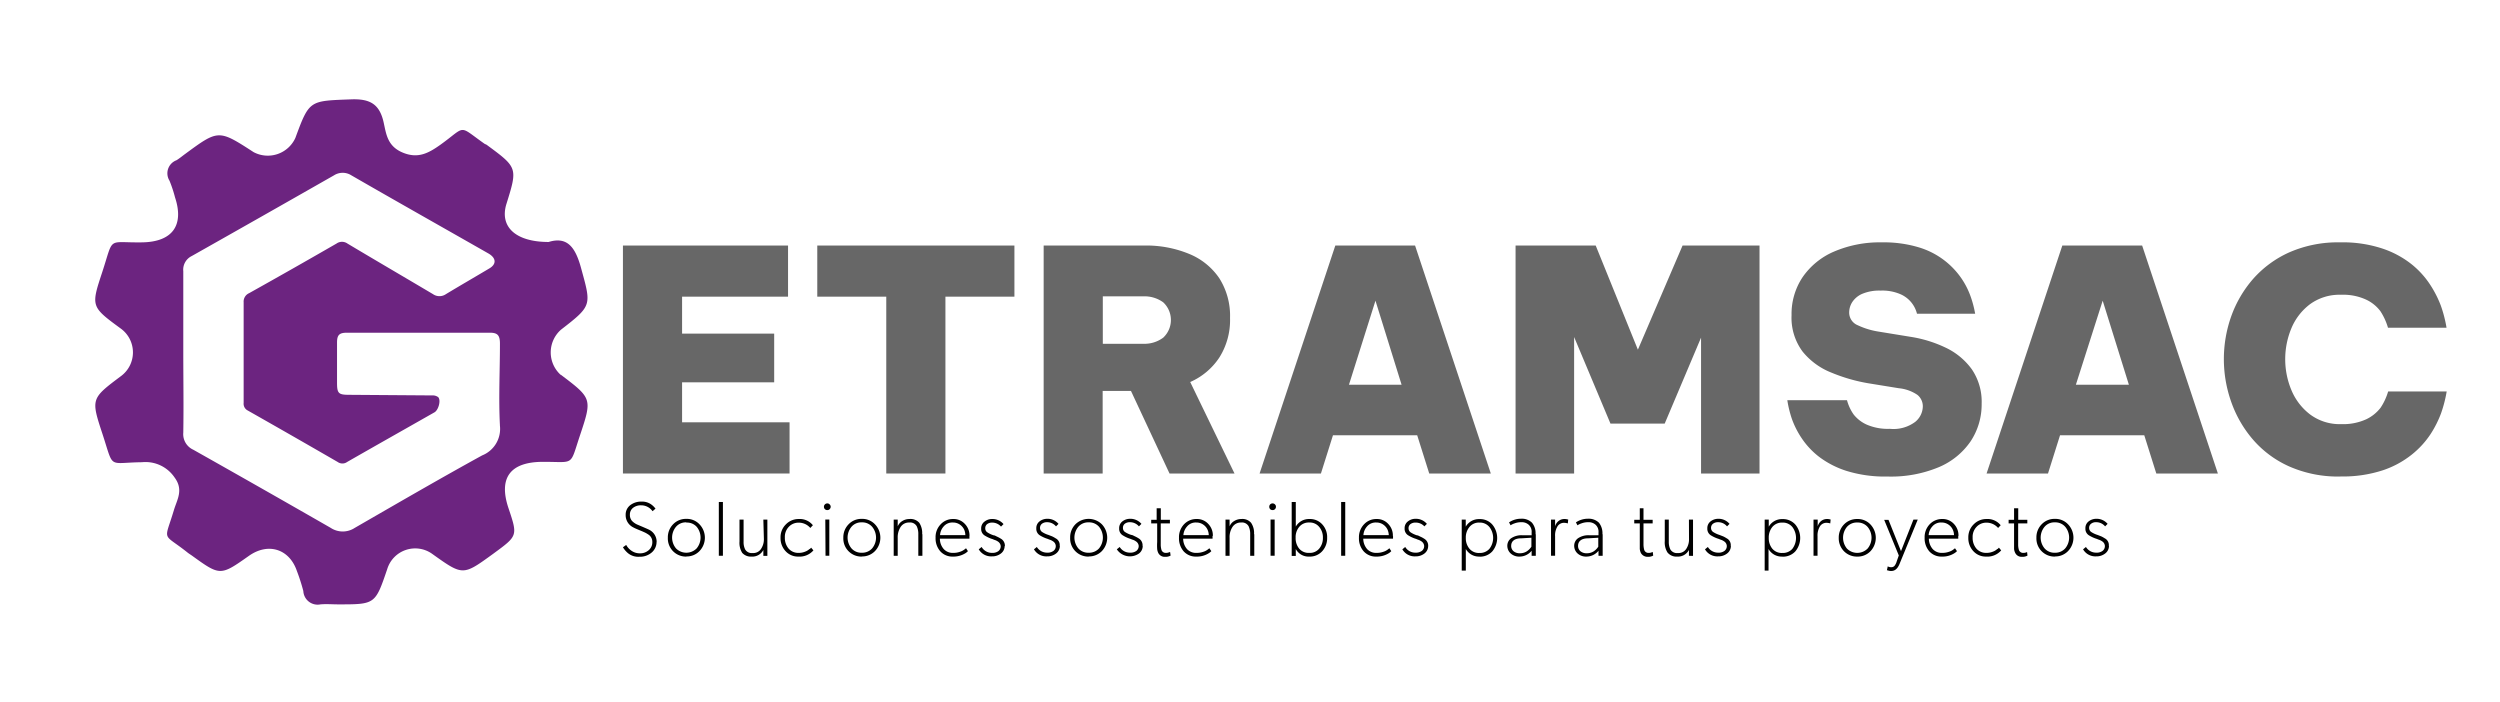 <svg xmlns="http://www.w3.org/2000/svg" id="Capa_1" data-name="Capa 1" viewBox="0 0 330.09 92.64"><defs><style>.cls-1{fill:#6c2480;}.cls-2{fill:#676767;}</style></defs><title>Logo Color</title><path class="cls-1" d="M74.07,49.53a4,4,0,0,1,0-6c4.19-3.24,4-3.2,2.61-8.29-.73-2.58-1.78-4.05-4.24-3.29-4.36,0-6.49-2-5.58-5,1.5-4.81,1.5-4.81-2.63-7.85L64,19c-3.58-2.52-2.35-2.41-5.82.09-1.61,1.15-3,1.89-5,1.06S51,17.74,50.68,16.28c-.53-2.54-1.81-3.26-4.35-3.16-5.47.21-5.48.07-7.33,5.09a4,4,0,0,1-5.51,1.88c-4.64-3-4.64-3-9.06.25-.38.28-.74.58-1.13.82a1.84,1.84,0,0,0-.92,2.7,17.19,17.19,0,0,1,.73,2.2c1.23,3.72-.37,5.87-4.32,5.94-4.72.08-3.71-.89-5.29,3.93C12,40.48,12,40.49,16,43.42a3.89,3.89,0,0,1,0,6.22c-4,3-4,3-2.46,7.69s.63,3.75,5.21,3.7a4.63,4.63,0,0,1,4.29,2c1.23,1.65.34,2.92-.08,4.33-1.29,4.29-1.58,2.91,1.77,5.57.18.15.38.27.57.4,3.78,2.73,3.78,2.73,7.57.06,2.56-1.8,5.34-.9,6.33,2a25.5,25.5,0,0,1,.85,2.65,1.89,1.89,0,0,0,2.26,1.76c.78-.07,1.56,0,2.34,0,4.89,0,4.89,0,6.47-4.63a3.86,3.86,0,0,1,6-2c4,2.85,4,2.85,7.93,0l.19-.14c3.12-2.29,3.12-2.29,1.9-5.93-1.34-4,.21-6.1,4.5-6.12s3.55.66,4.93-3.47c1.63-4.89,1.62-4.9-2.56-8.06M66,56.13a3.77,3.77,0,0,1-2.34,4C58,63.24,52.43,66.48,46.84,69.7a2.88,2.88,0,0,1-3.17,0q-9.06-5.2-18.15-10.32a2.26,2.26,0,0,1-1.32-2.26c.06-3.54,0-7.07,0-10.61s0-7.13,0-10.7a2,2,0,0,1,1.11-2q9.41-5.31,18.79-10.66a2.13,2.13,0,0,1,2.29,0c6,3.46,12.09,6.89,18.14,10.34,1,.6,1.06,1.42,0,2-1.88,1.12-3.77,2.21-5.64,3.34a1.5,1.5,0,0,1-1.73,0c-3.76-2.23-7.53-4.43-11.28-6.67a1.25,1.25,0,0,0-1.45,0q-5.76,3.32-11.54,6.55a1.21,1.21,0,0,0-.72,1.2c0,4.43,0,8.86,0,13.29a1,1,0,0,0,.54,1Q38.69,57.59,44.59,61a1.07,1.07,0,0,0,1.24,0c3.84-2.2,7.69-4.37,11.54-6.56.52-.3.88-1.58.49-2a1.21,1.21,0,0,0-.8-.23l-10.94-.08c-1.44,0-1.62-.18-1.62-1.63,0-1.76,0-3.52,0-5.27,0-1,.3-1.3,1.31-1.3q9.43,0,18.88,0c1,0,1.33.34,1.32,1.48,0,3.59-.19,7.19,0,10.77"></path><polygon class="cls-2" points="82.25 62.52 82.25 32.42 104.05 32.42 104.05 39.17 90.06 39.17 90.06 44.05 102.22 44.05 102.22 50.48 90.06 50.48 90.06 55.76 104.25 55.76 104.25 62.52 82.25 62.52"></polygon><polygon class="cls-2" points="117.02 62.52 117.02 39.17 107.91 39.17 107.91 32.42 133.94 32.42 133.94 39.17 124.83 39.17 124.83 62.52 117.02 62.52"></polygon><path class="cls-2" d="M137.8,62.52V32.42h13.26a14.85,14.85,0,0,1,5.94,1.1,8.84,8.84,0,0,1,4,3.23A9.27,9.27,0,0,1,162.41,42,9.26,9.26,0,0,1,161,47.2a8.86,8.86,0,0,1-3.85,3.24L163,62.52h-8.58l-5.09-10.9h-3.74v10.9Zm13.14-23.39h-5.33v6.26h5.33a4.13,4.13,0,0,0,2.65-.81,3.19,3.19,0,0,0,0-4.66,4.18,4.18,0,0,0-2.65-.79"></path><path class="cls-2" d="M166.31,62.52l10-30.1h10.53l10,30.1h-8.13l-1.59-5.05H176l-1.59,5.05Zm11.8-11.72h6.95l-3.45-11.1Z"></path><polygon class="cls-2" points="200.11 62.52 200.11 32.42 210.69 32.42 216.26 46.17 222.16 32.42 232.32 32.42 232.32 62.52 224.6 62.52 224.6 44.58 219.8 55.93 212.64 55.93 207.84 44.5 207.84 62.52 200.11 62.52"></polygon><path class="cls-2" d="M249.2,62.92a17.12,17.12,0,0,1-5.35-.73,12.08,12.08,0,0,1-3.66-1.87,10.43,10.43,0,0,1-2.29-2.44,11.63,11.63,0,0,1-1.26-2.44,14.3,14.3,0,0,1-.65-2.6h7.88a5.92,5.92,0,0,0,.88,1.89,4.61,4.61,0,0,0,1.69,1.32,7,7,0,0,0,3.09.57,4.79,4.79,0,0,0,3.35-.92,2.69,2.69,0,0,0,1-2,1.93,1.93,0,0,0-.71-1.56,5.27,5.27,0,0,0-2.46-.88l-4-.65a22.38,22.38,0,0,1-4.92-1.42A9.22,9.22,0,0,1,238,46.41a7.48,7.48,0,0,1-1.45-4.8,8.72,8.72,0,0,1,1.45-5,9.62,9.62,0,0,1,4.13-3.38A15.32,15.32,0,0,1,248.47,32a16,16,0,0,1,4.92.67,10.46,10.46,0,0,1,5.53,4A10.32,10.32,0,0,1,260.14,39a13.69,13.69,0,0,1,.65,2.42h-7.68a3.81,3.81,0,0,0-2.22-2.59,6,6,0,0,0-2.58-.46,5.79,5.79,0,0,0-2.46.44,3,3,0,0,0-1.3,1.1,2.54,2.54,0,0,0-.39,1.3,1.8,1.8,0,0,0,1.12,1.73,10.07,10.07,0,0,0,2.74.84l4.23.69a16.67,16.67,0,0,1,4.66,1.44,9,9,0,0,1,3.44,2.85,7.61,7.61,0,0,1,1.3,4.53,8.83,8.83,0,0,1-1.47,5A9.59,9.59,0,0,1,256,61.68a16.38,16.38,0,0,1-6.75,1.24"></path><path class="cls-2" d="M262.3,62.52l10-30.1h10.54l10,30.1h-8.13l-1.59-5.05H272l-1.59,5.05ZM274.09,50.8h7l-3.46-11.1Z"></path><path class="cls-2" d="M309,62.92a16,16,0,0,1-6.71-1.32,13.71,13.71,0,0,1-4.8-3.54,15.44,15.44,0,0,1-2.89-5,16.91,16.91,0,0,1,0-11.29,15.36,15.36,0,0,1,2.89-4.94,14,14,0,0,1,4.8-3.52A16,16,0,0,1,309,32a16.65,16.65,0,0,1,5.57.82,12.58,12.58,0,0,1,3.87,2.09,11.53,11.53,0,0,1,2.46,2.73,14.23,14.23,0,0,1,1.38,2.72,17.08,17.08,0,0,1,.75,2.91h-7.73a8.18,8.18,0,0,0-1-2.18,5,5,0,0,0-1.87-1.52,7.25,7.25,0,0,0-3.34-.65A6.59,6.59,0,0,0,305,40.17a7.64,7.64,0,0,0-2.46,3.19,10.61,10.61,0,0,0,0,8.13A7.79,7.79,0,0,0,305,54.71,6.53,6.53,0,0,0,309.11,56a7.38,7.38,0,0,0,3.34-.65,5.22,5.22,0,0,0,1.87-1.51,7.82,7.82,0,0,0,1-2.15h7.73a17.2,17.2,0,0,1-.75,2.9,14,14,0,0,1-1.38,2.73A11.69,11.69,0,0,1,318.47,60a12.39,12.39,0,0,1-3.87,2.1,16.92,16.92,0,0,1-5.57.81"></path><path d="M86.69,71.53a1.83,1.83,0,0,1-.63,1.41,2.36,2.36,0,0,1-1.64.57A2.13,2.13,0,0,1,82.87,73a3.14,3.14,0,0,1-.62-.74l.43-.31a2.21,2.21,0,0,0,.73.79,1.89,1.89,0,0,0,1.06.32,1.71,1.71,0,0,0,1.19-.42,1.36,1.36,0,0,0,.47-1.08,1.14,1.14,0,0,0-.55-1,4,4,0,0,0-.41-.24l-.4-.18c-.59-.24-1-.41-1.16-.51a1.79,1.79,0,0,1-1-1.65,1.57,1.57,0,0,1,.58-1.26,2.34,2.34,0,0,1,1.51-.49,2.07,2.07,0,0,1,1.36.43,2.63,2.63,0,0,1,.49.5l-.39.34a1.82,1.82,0,0,0-1.5-.78,1.65,1.65,0,0,0-1.07.33,1.1,1.1,0,0,0-.42.91,1.17,1.17,0,0,0,.27.81,2.22,2.22,0,0,0,.79.53c.85.36,1.33.57,1.47.64a1.77,1.77,0,0,1,1,1.64"></path><path d="M90.62,73.49A2.39,2.39,0,0,1,88.18,71a2.44,2.44,0,0,1,.7-1.78,2.33,2.33,0,0,1,1.74-.71,2.29,2.29,0,0,1,1.73.71,2.55,2.55,0,0,1,0,3.55,2.32,2.32,0,0,1-1.73.7m0-4.5a1.71,1.71,0,0,0-1.36.58,2.23,2.23,0,0,0,0,2.86,1.91,1.91,0,0,0,2.72,0,2.23,2.23,0,0,0,0-2.86A1.71,1.71,0,0,0,90.62,69"></path><rect x="94.91" y="66.28" width="0.54" height="7.1"></rect><path d="M100.79,68.61h.53v4.78h-.53v-.78a1.62,1.62,0,0,1-1.55.88A1.53,1.53,0,0,1,98,73a2.47,2.47,0,0,1-.36-1.5V68.61h.54v2.92a2.17,2.17,0,0,0,.2,1,1,1,0,0,0,1,.49,1.21,1.21,0,0,0,1.1-.54,2.26,2.26,0,0,0,.38-1.32Z"></path><path d="M106.94,72.48l.16-.17.3.36a2.43,2.43,0,0,1-2,.82,2.21,2.21,0,0,1-1.66-.7,2.49,2.49,0,0,1-.68-1.79,2.37,2.37,0,0,1,.71-1.77,2.32,2.32,0,0,1,1.68-.7,2.22,2.22,0,0,1,1.88.82l-.34.36a2,2,0,0,0-1.56-.7,1.74,1.74,0,0,0-1.28.55,1.9,1.9,0,0,0-.52,1.41,2.16,2.16,0,0,0,.5,1.47,1.68,1.68,0,0,0,1.32.56,2.18,2.18,0,0,0,.85-.16,1.66,1.66,0,0,0,.59-.36"></path><path d="M109.54,66.6a.41.41,0,0,1,.14.31.45.45,0,0,1-.14.32.41.41,0,0,1-.3.12.45.45,0,0,1-.32-.12.44.44,0,0,1-.13-.32.4.4,0,0,1,.13-.31.42.42,0,0,1,.32-.13.38.38,0,0,1,.3.13m-.57,2h.53v4.78H109Z"></path><path d="M113.78,73.49A2.39,2.39,0,0,1,111.35,71a2.44,2.44,0,0,1,.7-1.78,2.32,2.32,0,0,1,1.73-.71,2.3,2.3,0,0,1,1.74.71,2.55,2.55,0,0,1,0,3.55,2.33,2.33,0,0,1-1.74.7m0-4.5a1.7,1.7,0,0,0-1.35.58,2.23,2.23,0,0,0,0,2.86,1.72,1.72,0,0,0,1.35.57,1.75,1.75,0,0,0,1.37-.57,2.23,2.23,0,0,0,0-2.86,1.73,1.73,0,0,0-1.37-.58"></path><path d="M121.79,70.53v2.86h-.54V70.56a2.41,2.41,0,0,0-.2-1.06,1,1,0,0,0-1-.51,1.31,1.31,0,0,0-1.12.56,2.51,2.51,0,0,0-.4,1.47v2.37H118V68.61h.53v.89a1.46,1.46,0,0,1,.6-.7,1.74,1.74,0,0,1,.94-.27,1.54,1.54,0,0,1,1.31.5,2.47,2.47,0,0,1,.38,1.5"></path><path d="M128,70.76l0,.36H124.1a2.07,2.07,0,0,0,.51,1.38,1.61,1.61,0,0,0,1.26.5,2.56,2.56,0,0,0,.87-.14,2,2,0,0,0,.62-.32l.19-.15.25.38a1.75,1.75,0,0,1-.29.25,3,3,0,0,1-1.69.47,2.14,2.14,0,0,1-1.66-.69,2.57,2.57,0,0,1-.63-1.8,2.42,2.42,0,0,1,.67-1.77,2.19,2.19,0,0,1,1.65-.7,2,2,0,0,1,1.54.64,2.19,2.19,0,0,1,.62,1.59m-3.89-.1h3.34a1.94,1.94,0,0,0-.15-.72,1.68,1.68,0,0,0-.55-.66,1.59,1.59,0,0,0-.94-.29,1.5,1.5,0,0,0-1.24.54,1.87,1.87,0,0,0-.46,1.13"></path><path d="M132.65,72.08a1.24,1.24,0,0,1-.49,1,1.86,1.86,0,0,1-1.19.38,1.89,1.89,0,0,1-1.74-.93l.38-.31A1.57,1.57,0,0,0,131,73a1.31,1.31,0,0,0,.82-.23.81.81,0,0,0,.31-.67.8.8,0,0,0-.37-.6,1.59,1.59,0,0,0-.47-.22l-.24-.1-.19-.06a4.42,4.42,0,0,1-.79-.38,1,1,0,0,1-.52-.94,1.1,1.1,0,0,1,.44-.93,1.58,1.58,0,0,1,1-.34,1.9,1.9,0,0,1,1.51.67l-.33.33A1.55,1.55,0,0,0,131,69a1.06,1.06,0,0,0-.66.2.66.66,0,0,0-.25.56.61.61,0,0,0,.26.52,3.3,3.3,0,0,0,.84.4c.16,0,.32.12.49.19a4.52,4.52,0,0,1,.46.25,1.06,1.06,0,0,1,.54,1"></path><path d="M139.94,72.08a1.25,1.25,0,0,1-.5,1,1.84,1.84,0,0,1-1.18.38,1.88,1.88,0,0,1-1.74-.93l.38-.31a1.57,1.57,0,0,0,1.38.75,1.26,1.26,0,0,0,.81-.23.79.79,0,0,0,.31-.67.77.77,0,0,0-.37-.6,1.51,1.51,0,0,0-.46-.22l-.25-.1-.18-.06a4.52,4.52,0,0,1-.8-.38,1,1,0,0,1-.51-.94,1.1,1.1,0,0,1,.43-.93,1.63,1.63,0,0,1,1-.34,1.89,1.89,0,0,1,1.5.67l-.33.33a1.51,1.51,0,0,0-1.19-.55,1.06,1.06,0,0,0-.66.2.67.67,0,0,0-.26.56.64.64,0,0,0,.26.52,3.23,3.23,0,0,0,.85.4l.49.19a3.62,3.62,0,0,1,.45.25,1,1,0,0,1,.55,1"></path><path d="M143.74,73.49A2.39,2.39,0,0,1,141.3,71a2.44,2.44,0,0,1,.7-1.78,2.49,2.49,0,0,1,3.48,0,2.57,2.57,0,0,1,0,3.55,2.36,2.36,0,0,1-1.74.7m0-4.5a1.72,1.72,0,0,0-1.36.58,2.23,2.23,0,0,0,0,2.86,1.74,1.74,0,0,0,1.36.57,1.77,1.77,0,0,0,1.37-.57,2.26,2.26,0,0,0,0-2.86,1.74,1.74,0,0,0-1.37-.58"></path><path d="M150.88,72.08a1.24,1.24,0,0,1-.49,1,2.08,2.08,0,0,1-2.93-.55l.38-.31a1.57,1.57,0,0,0,1.38.75,1.31,1.31,0,0,0,.82-.23.81.81,0,0,0,.31-.67.79.79,0,0,0-.38-.6,1.4,1.4,0,0,0-.46-.22l-.25-.1-.18-.06a4.12,4.12,0,0,1-.79-.38,1,1,0,0,1-.52-.94,1.12,1.12,0,0,1,.43-.93,1.63,1.63,0,0,1,1-.34,1.91,1.91,0,0,1,1.51.67l-.33.33a1.55,1.55,0,0,0-1.2-.55,1.06,1.06,0,0,0-.66.2.66.66,0,0,0-.25.56.63.63,0,0,0,.25.52,3.4,3.4,0,0,0,.85.4c.16,0,.32.12.49.19a4.52,4.52,0,0,1,.46.25,1.06,1.06,0,0,1,.54,1"></path><path d="M154.44,72.9l.06,0,.06.46a1.37,1.37,0,0,1-.72.16.94.94,0,0,1-.91-.52,1.49,1.49,0,0,1-.14-.51,6.91,6.91,0,0,1,0-.93V69.11H152v-.48h.72V67.11h.55v1.52h1.2v.48h-1.21v2.74a2.48,2.48,0,0,0,.1.77.58.58,0,0,0,.6.38.93.93,0,0,0,.45-.1"></path><path d="M160.1,70.76l0,.36h-3.88a2.12,2.12,0,0,0,.51,1.38A1.61,1.61,0,0,0,158,73a2.56,2.56,0,0,0,.87-.14,1.86,1.86,0,0,0,.62-.32l.19-.15.26.38a1.56,1.56,0,0,1-.3.25,2.93,2.93,0,0,1-1.69.47,2.14,2.14,0,0,1-1.66-.69,2.61,2.61,0,0,1-.62-1.8,2.46,2.46,0,0,1,.66-1.77,2.22,2.22,0,0,1,1.65-.7,2,2,0,0,1,1.55.64,2.18,2.18,0,0,1,.61,1.59m-3.89-.1h3.35a1.78,1.78,0,0,0-.16-.72,1.6,1.6,0,0,0-.55-.66,1.57,1.57,0,0,0-.94-.29,1.48,1.48,0,0,0-1.23.54,1.88,1.88,0,0,0-.47,1.13"></path><path d="M165.61,70.53v2.86h-.54V70.56a2.41,2.41,0,0,0-.2-1.06,1,1,0,0,0-1-.51,1.31,1.31,0,0,0-1.12.56,2.44,2.44,0,0,0-.4,1.47v2.37h-.54V68.61h.54v.89a1.41,1.41,0,0,1,.6-.7,1.74,1.74,0,0,1,.94-.27,1.51,1.51,0,0,1,1.3.5,2.4,2.4,0,0,1,.39,1.5"></path><path d="M168.34,66.6a.4.4,0,0,1,.13.31.44.44,0,0,1-.13.32.43.43,0,0,1-.31.12.45.45,0,0,1-.32-.12.47.47,0,0,1-.12-.32.43.43,0,0,1,.12-.31.42.42,0,0,1,.32-.13.4.4,0,0,1,.31.13m-.58,2h.54v4.78h-.54Z"></path><path d="M172.87,73.49a1.91,1.91,0,0,1-1.78-1v.91h-.54V66.28h.54v3.25a2,2,0,0,1,1.8-1,2.17,2.17,0,0,1,1.69.7,2.45,2.45,0,0,1,.65,1.77,2.52,2.52,0,0,1-.66,1.79,2.2,2.2,0,0,1-1.7.7m0-4.5a1.62,1.62,0,0,0-1.33.58,2.11,2.11,0,0,0-.47,1.43,2.15,2.15,0,0,0,.47,1.44,1.62,1.62,0,0,0,1.33.56,1.59,1.59,0,0,0,1.31-.56,2.15,2.15,0,0,0,.49-1.44,2.11,2.11,0,0,0-.49-1.43,1.6,1.6,0,0,0-1.31-.58"></path><rect x="177.08" y="66.28" width="0.54" height="7.1"></rect><path d="M183.93,70.76l0,.36H180a2.12,2.12,0,0,0,.51,1.38,1.61,1.61,0,0,0,1.26.5,2.56,2.56,0,0,0,.87-.14,1.86,1.86,0,0,0,.62-.32l.19-.15.25.38a1.75,1.75,0,0,1-.29.25,3,3,0,0,1-1.69.47,2.14,2.14,0,0,1-1.66-.69,2.57,2.57,0,0,1-.63-1.8,2.46,2.46,0,0,1,.67-1.77,2.19,2.19,0,0,1,1.65-.7,2,2,0,0,1,1.54.64,2.19,2.19,0,0,1,.62,1.59m-3.89-.1h3.35a2,2,0,0,0-.16-.72,1.68,1.68,0,0,0-.55-.66,1.57,1.57,0,0,0-.94-.29,1.5,1.5,0,0,0-1.24.54,1.87,1.87,0,0,0-.46,1.13"></path><path d="M188.57,72.08a1.24,1.24,0,0,1-.49,1,1.85,1.85,0,0,1-1.18.38,1.88,1.88,0,0,1-1.74-.93l.38-.31a1.54,1.54,0,0,0,1.38.75,1.3,1.3,0,0,0,.81-.23.79.79,0,0,0,.31-.67.8.8,0,0,0-.37-.6,1.59,1.59,0,0,0-.47-.22l-.24-.1-.19-.06a4.42,4.42,0,0,1-.79-.38,1,1,0,0,1-.52-.94,1.1,1.1,0,0,1,.44-.93,1.59,1.59,0,0,1,1-.34,1.89,1.89,0,0,1,1.5.67l-.33.33A1.54,1.54,0,0,0,186.9,69a1.07,1.07,0,0,0-.67.2.66.66,0,0,0-.25.56.64.64,0,0,0,.26.52,3.3,3.3,0,0,0,.84.4c.16,0,.32.12.49.19a3.08,3.08,0,0,1,.46.25,1.06,1.06,0,0,1,.54,1"></path><path d="M195.35,73.49a2,2,0,0,1-1.81-1v2.85H193V68.61h.53v.93a2,2,0,0,1,1.78-1,2.16,2.16,0,0,1,1.72.71,2.76,2.76,0,0,1,0,3.56,2.2,2.2,0,0,1-1.69.69m0-4.5a1.61,1.61,0,0,0-1.32.58,2.15,2.15,0,0,0-.48,1.45,2.12,2.12,0,0,0,.48,1.42,1.61,1.61,0,0,0,1.32.56,1.65,1.65,0,0,0,1.32-.55,2.35,2.35,0,0,0,0-2.87,1.62,1.62,0,0,0-1.32-.59"></path><path d="M202.78,70.56v2.83h-.55v-.67a2.06,2.06,0,0,1-1.61.77,1.65,1.65,0,0,1-1.15-.41,1.36,1.36,0,0,1-.45-1,1.21,1.21,0,0,1,.49-1,2.41,2.41,0,0,1,1.41-.41l1.31,0V70.3a1.24,1.24,0,0,0-.37-1,1.37,1.37,0,0,0-1-.35,2.49,2.49,0,0,0-.87.15,2.08,2.08,0,0,0-.54.26l-.2-.39a2.83,2.83,0,0,1,1.59-.48,1.89,1.89,0,0,1,1.44.53,2.17,2.17,0,0,1,.47,1.5m-.55,1.59V71l-1.36.08c-.88,0-1.31.39-1.31,1a.9.9,0,0,0,.31.7,1.26,1.26,0,0,0,.85.27,1.64,1.64,0,0,0,.88-.24,2.1,2.1,0,0,0,.63-.63"></path><path d="M207,68.59h.06l-.05.52a1.82,1.82,0,0,0-.52-.08,1,1,0,0,0-.82.43,2.23,2.23,0,0,0-.34,1.34v2.58h-.54V68.61h.54v.89a1.3,1.3,0,0,1,.46-.71,1.2,1.2,0,0,1,.75-.26,1.38,1.38,0,0,1,.46.06"></path><path d="M211.61,70.56v2.83h-.55v-.67a2.06,2.06,0,0,1-1.61.77,1.65,1.65,0,0,1-1.15-.41,1.36,1.36,0,0,1-.45-1,1.21,1.21,0,0,1,.49-1,2.44,2.44,0,0,1,1.42-.41l1.3,0V70.3a1.24,1.24,0,0,0-.37-1,1.36,1.36,0,0,0-1-.35,2.49,2.49,0,0,0-.87.15,2.26,2.26,0,0,0-.54.26l-.2-.39a2.85,2.85,0,0,1,1.59-.48,1.93,1.93,0,0,1,1.45.53,2.22,2.22,0,0,1,.46,1.5m-.55,1.59V71l-1.36.08c-.87,0-1.31.39-1.31,1a.9.9,0,0,0,.31.7,1.26,1.26,0,0,0,.85.27,1.64,1.64,0,0,0,.88-.24,2,2,0,0,0,.63-.63"></path><path d="M218.16,72.9l.07,0,.05.46a1.37,1.37,0,0,1-.72.16,1,1,0,0,1-.91-.52,1.75,1.75,0,0,1-.14-.51q0-.28,0-.93V69.11h-.73v-.48h.73V67.11H217v1.52h1.21v.48H217v2.74a2.82,2.82,0,0,0,.1.77.58.58,0,0,0,.6.38.93.93,0,0,0,.45-.1"></path><path d="M223,68.61h.54v4.78H223v-.78a1.62,1.62,0,0,1-1.54.88,1.51,1.51,0,0,1-1.29-.54,2.47,2.47,0,0,1-.36-1.5V68.61h.53v2.92a2.3,2.3,0,0,0,.2,1,1,1,0,0,0,1,.49,1.21,1.21,0,0,0,1.1-.54,2.25,2.25,0,0,0,.37-1.32Z"></path><path d="M228.54,72.08a1.25,1.25,0,0,1-.5,1,1.84,1.84,0,0,1-1.18.38,1.88,1.88,0,0,1-1.74-.93l.38-.31a1.57,1.57,0,0,0,1.38.75,1.26,1.26,0,0,0,.81-.23.79.79,0,0,0,.31-.67.77.77,0,0,0-.37-.6,1.51,1.51,0,0,0-.46-.22l-.25-.1-.18-.06a4.52,4.52,0,0,1-.8-.38,1,1,0,0,1-.51-.94,1.1,1.1,0,0,1,.43-.93,1.63,1.63,0,0,1,1-.34,1.89,1.89,0,0,1,1.5.67l-.33.33a1.51,1.51,0,0,0-1.19-.55,1.06,1.06,0,0,0-.66.2.67.67,0,0,0-.26.56.64.64,0,0,0,.26.52,3.4,3.4,0,0,0,.85.4l.49.19a3.62,3.62,0,0,1,.45.25,1,1,0,0,1,.55,1"></path><path d="M235.31,73.49a2,2,0,0,1-1.8-1v2.85H233V68.61h.54v.93a2,2,0,0,1,1.78-1,2.18,2.18,0,0,1,1.72.71,2.76,2.76,0,0,1,0,3.56,2.22,2.22,0,0,1-1.7.69m0-4.5a1.64,1.64,0,0,0-1.33.58,2.2,2.2,0,0,0-.47,1.45,2.17,2.17,0,0,0,.47,1.42,1.63,1.63,0,0,0,1.33.56,1.65,1.65,0,0,0,1.32-.55,2.39,2.39,0,0,0,0-2.87,1.62,1.62,0,0,0-1.32-.59"></path><path d="M241.65,68.59h.06l-.05.52a1.7,1.7,0,0,0-.51-.08,1,1,0,0,0-.83.43,2.3,2.3,0,0,0-.34,1.34v2.58h-.53V68.61H240v.89a1.36,1.36,0,0,1,.46-.71,1.23,1.23,0,0,1,.76-.26,1.36,1.36,0,0,1,.45.06"></path><path d="M245.22,73.49a2.39,2.39,0,0,1-1.74-.7,2.44,2.44,0,0,1-.7-1.77,2.48,2.48,0,0,1,.7-1.78,2.36,2.36,0,0,1,1.74-.71,2.3,2.3,0,0,1,1.74.71,2.57,2.57,0,0,1,0,3.55,2.33,2.33,0,0,1-1.74.7m0-4.5a1.73,1.73,0,0,0-1.36.58,2.26,2.26,0,0,0,0,2.86,1.92,1.92,0,0,0,2.73,0,2.23,2.23,0,0,0,0-2.86,1.73,1.73,0,0,0-1.37-.58"></path><path d="M251,72.77l1.64-4.16h.57l-2.42,5.89c-.25.59-.6.89-1.07.89a1.21,1.21,0,0,1-.5-.09l-.08,0,.11-.52a.88.88,0,0,0,.47.11.56.56,0,0,0,.41-.16,1.65,1.65,0,0,0,.3-.59l.28-.8-1.93-4.7h.57Z"></path><path d="M258.56,70.76l0,.36h-3.88a2.12,2.12,0,0,0,.51,1.38,1.61,1.61,0,0,0,1.26.5,2.56,2.56,0,0,0,.87-.14,1.86,1.86,0,0,0,.62-.32l.19-.15.26.38a1.56,1.56,0,0,1-.3.25,2.93,2.93,0,0,1-1.69.47,2.14,2.14,0,0,1-1.66-.69,2.61,2.61,0,0,1-.62-1.8,2.46,2.46,0,0,1,.66-1.77,2.22,2.22,0,0,1,1.65-.7,2,2,0,0,1,1.55.64,2.18,2.18,0,0,1,.61,1.59m-3.89-.1H258a1.78,1.78,0,0,0-.16-.72,1.6,1.6,0,0,0-.55-.66,1.57,1.57,0,0,0-.94-.29,1.48,1.48,0,0,0-1.23.54,1.88,1.88,0,0,0-.47,1.13"></path><path d="M263.77,72.48l.16-.17.3.36a2.43,2.43,0,0,1-2,.82,2.21,2.21,0,0,1-1.66-.7,2.49,2.49,0,0,1-.68-1.79,2.37,2.37,0,0,1,.71-1.77,2.32,2.32,0,0,1,1.68-.7,2.22,2.22,0,0,1,1.88.82l-.34.36a2,2,0,0,0-1.56-.7,1.74,1.74,0,0,0-1.28.55,1.9,1.9,0,0,0-.52,1.41,2.16,2.16,0,0,0,.5,1.47,1.68,1.68,0,0,0,1.32.56,2.18,2.18,0,0,0,.85-.16,1.66,1.66,0,0,0,.59-.36"></path><path d="M267.59,72.9l.06,0,.05.46a1.37,1.37,0,0,1-.72.16.93.93,0,0,1-.9-.52,1.5,1.5,0,0,1-.15-.51q0-.28,0-.93V69.11h-.72v-.48h.72V67.11h.55v1.52h1.2v.48h-1.21v2.74a2.48,2.48,0,0,0,.1.77.58.58,0,0,0,.6.38,1,1,0,0,0,.45-.1"></path><path d="M271.31,73.49A2.39,2.39,0,0,1,268.88,71a2.44,2.44,0,0,1,.7-1.78,2.32,2.32,0,0,1,1.73-.71,2.3,2.3,0,0,1,1.74.71,2.55,2.55,0,0,1,0,3.55,2.33,2.33,0,0,1-1.74.7m0-4.5a1.7,1.7,0,0,0-1.35.58,2.23,2.23,0,0,0,0,2.86,1.72,1.72,0,0,0,1.35.57,1.75,1.75,0,0,0,1.37-.57,2.23,2.23,0,0,0,0-2.86,1.73,1.73,0,0,0-1.37-.58"></path><path d="M278.46,72.08a1.25,1.25,0,0,1-.5,1,1.84,1.84,0,0,1-1.18.38,1.88,1.88,0,0,1-1.74-.93l.38-.31a1.57,1.57,0,0,0,1.38.75,1.26,1.26,0,0,0,.81-.23.79.79,0,0,0,.31-.67.77.77,0,0,0-.37-.6,1.51,1.51,0,0,0-.46-.22l-.25-.1-.18-.06a4.52,4.52,0,0,1-.8-.38,1,1,0,0,1-.51-.94,1.1,1.1,0,0,1,.43-.93,1.63,1.63,0,0,1,1-.34,1.89,1.89,0,0,1,1.5.67l-.33.33a1.51,1.51,0,0,0-1.19-.55,1,1,0,0,0-.66.2.67.67,0,0,0-.26.56.64.64,0,0,0,.26.52,3.23,3.23,0,0,0,.85.4l.49.19a3.62,3.62,0,0,1,.45.25,1,1,0,0,1,.55,1"></path></svg>